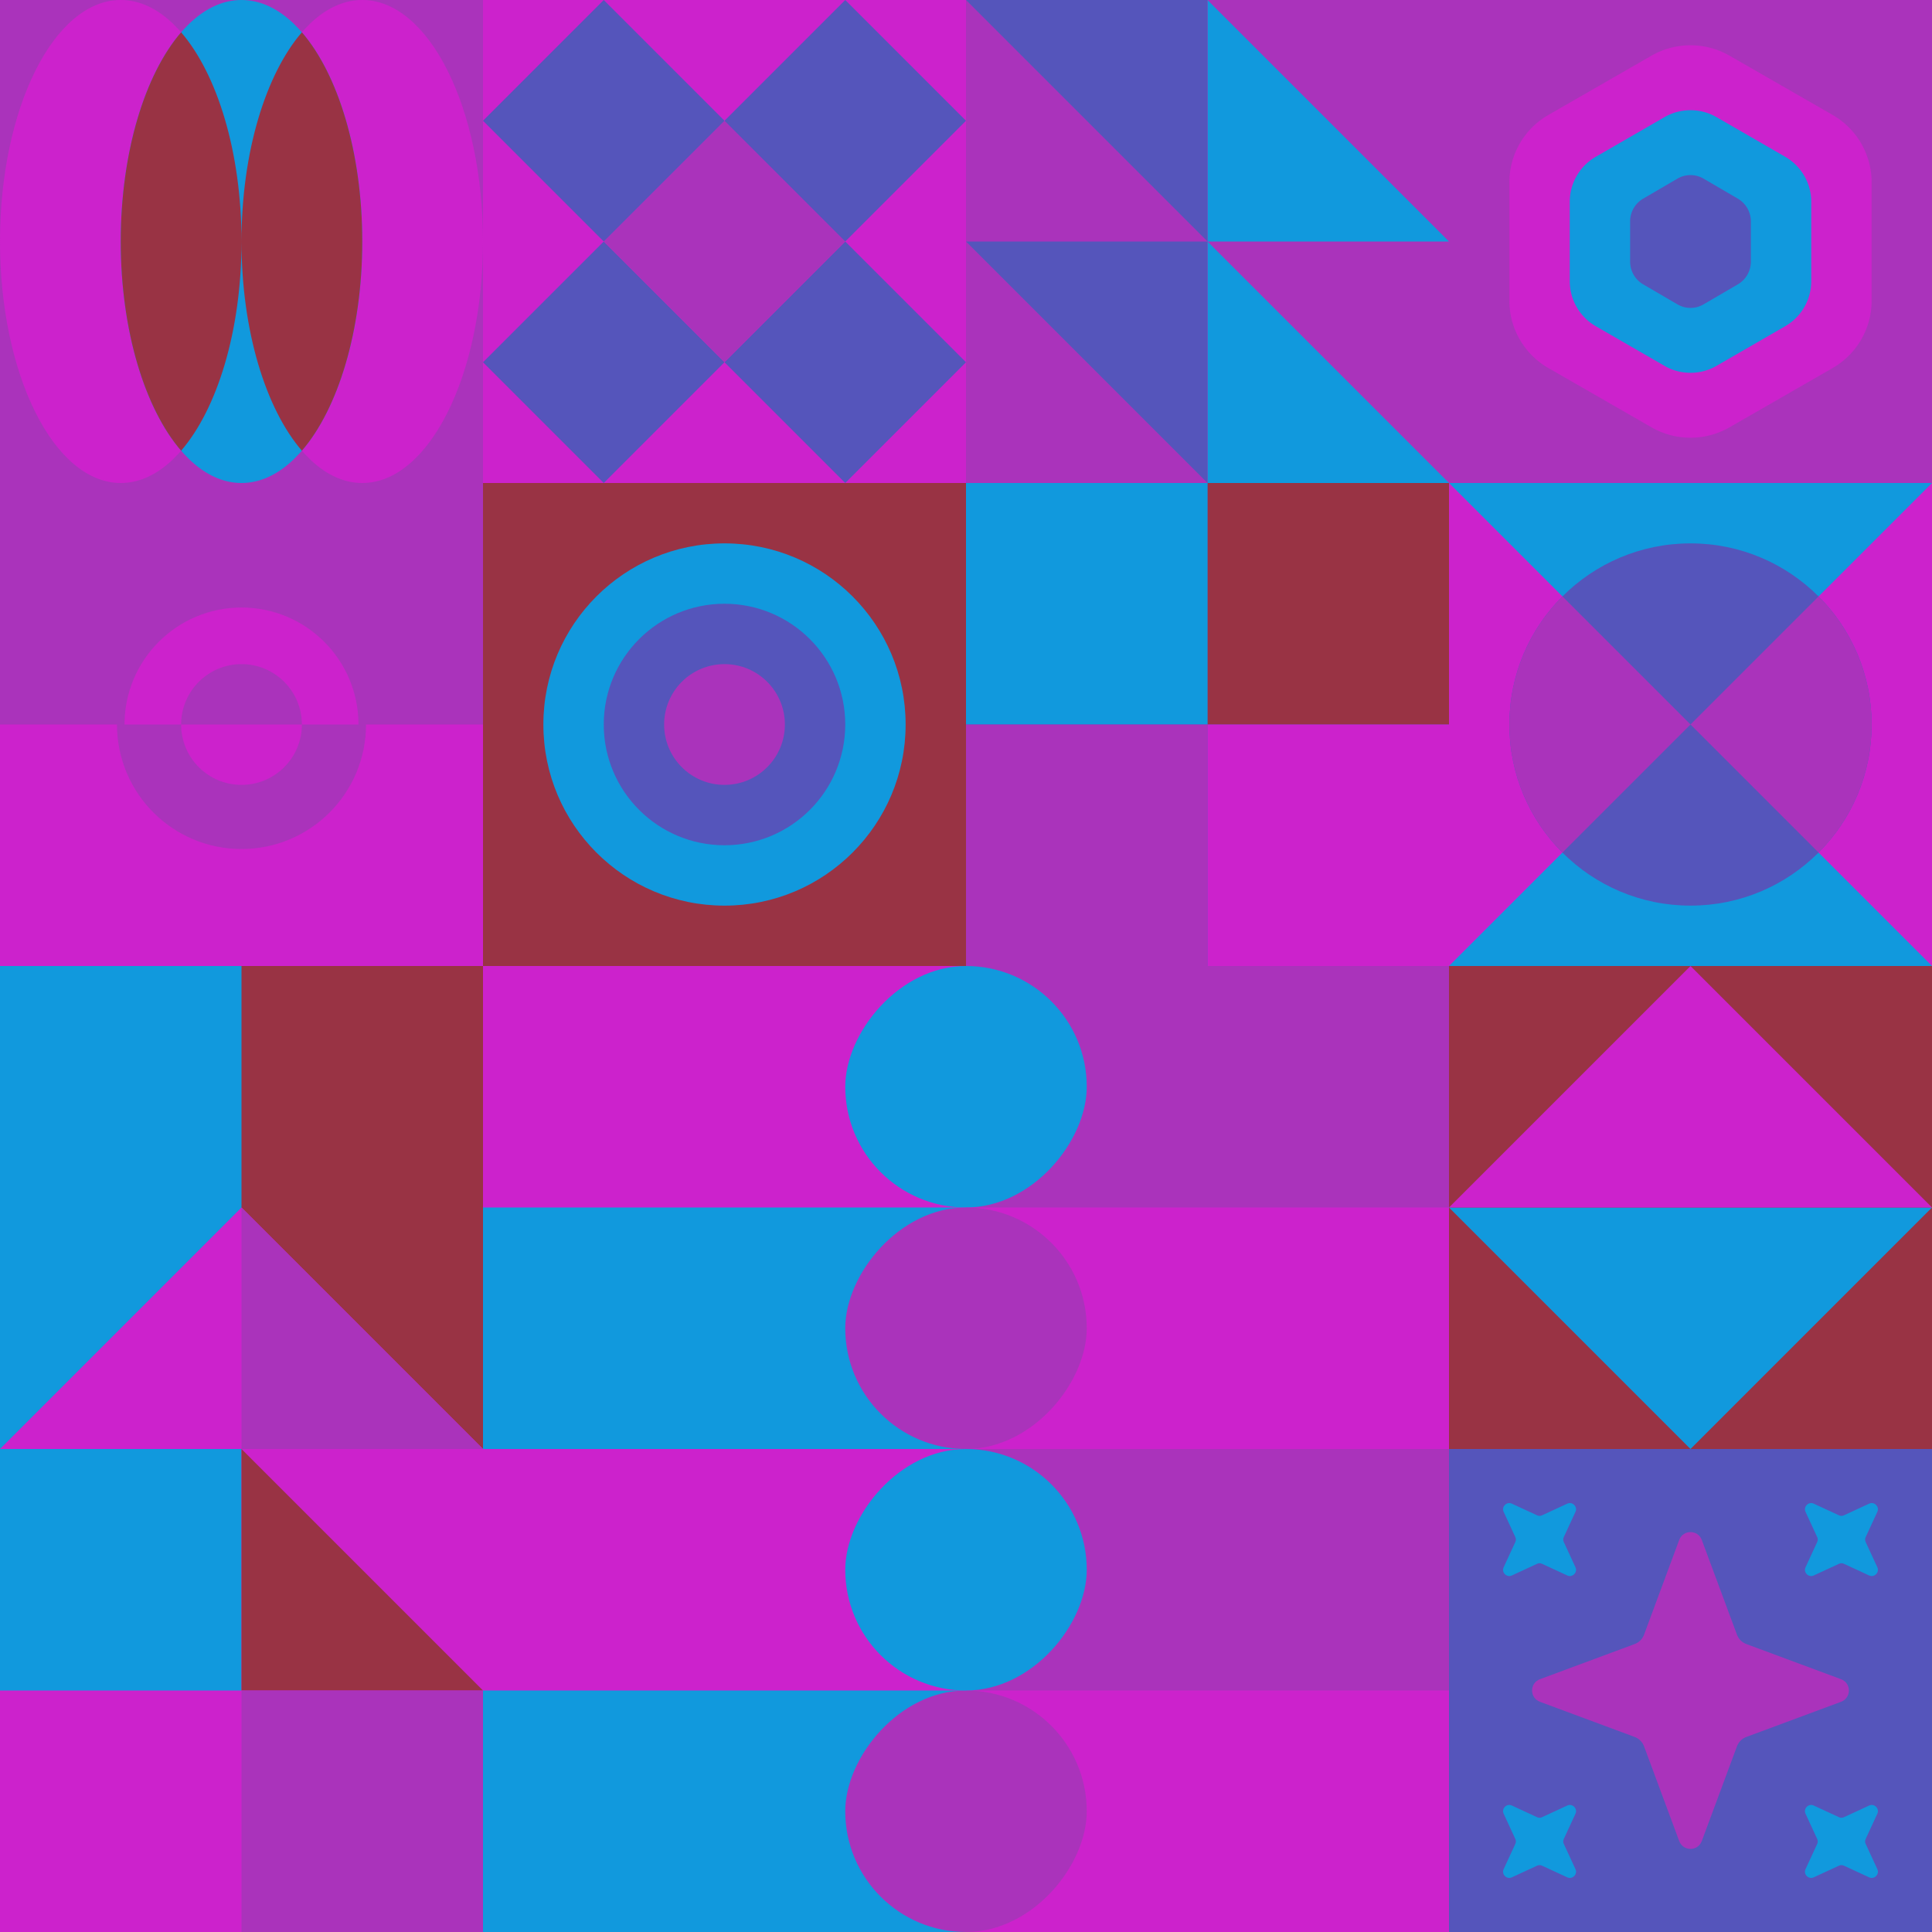 <svg id="geo" xmlns="http://www.w3.org/2000/svg" width="1280" height="1280" viewBox="0 0 1280 1280" fill="none" style="width:640px;height:640px"><g class="svg-image"><g class="block-0" transform="translate(0,0), scale(1), rotate(270, 160, 160)" height="320" width="320" clip-path="url(#trim)"><style>@keyframes geo-30-a0_t{0%,13.636%{transform:translate(160px,240px);animation-timing-function:ease-in-out}50%,63.636%{transform:translate(160px,320px);animation-timing-function:ease-in-out}to{transform:translate(160px,240px)}}@keyframes geo-30-a1_t{0%,13.636%{transform:translate(160px,80px);animation-timing-function:ease-in-out}50%,63.636%{transform:translate(160px,0);animation-timing-function:ease-in-out}to{transform:translate(160px,80px)}}@keyframes geo-30-a2_t{0%{transform:translate(0,0);animation-timing-function:ease-in-out}50%,to{transform:translate(0,0)}}@keyframes geo-30-a2_o{0%,13.636%{opacity:1;animation-timing-function:ease-in-out}50%,63.636%{opacity:0;animation-timing-function:ease-in-out}to{opacity:1}}@keyframes geo-30-a2_d{0%,to{d:path(&apos;M298.6,120C270.9,143.9,219.2,160,160,160C100.8,160,49.1,143.9,21.4,120C49.1,96.1,100.8,80,160,80C219.2,80,270.9,96.1,298.6,120ZM298.6,200C270.9,176.1,219.2,160,160,160C100.8,160,49.1,176.1,21.4,200C49.1,223.9,100.8,240,160,240C219.2,240,270.9,223.9,298.6,200Z&apos;)}13.636%{d:path(&apos;M298.6,120C270.9,143.9,219.2,160,160,160C100.8,160,49.1,143.9,21.4,120C49.1,96.1,100.8,80,160,80C219.2,80,270.9,96.1,298.6,120ZM298.6,200C270.9,176.1,219.2,160,160,160C100.8,160,49.1,176.1,21.4,200C49.1,223.9,100.8,240,160,240C219.2,240,270.9,223.9,298.6,200Z&apos;);animation-timing-function:ease-in-out}50%,63.636%{d:path(&apos;M298.6,40C270.9,63.9,219.2,80,160,80C100.8,80,49.1,63.9,21.4,40C49.1,16.1,100.8,0,160,0C219.2,0,270.9,16.1,298.6,40ZM298.6,280C270.9,256.1,219.2,240,160,240C100.8,240,49.1,256.1,21.4,280C49.1,303.9,100.8,320,160,320C219.2,320,270.9,303.9,298.6,280Z&apos;);animation-timing-function:ease-in-out}}</style><rect width="320" height="320" fill="#1199dd"/><rect width="320" height="320" fill="#aa33bb" transform="rotate(-90 160 160)"/><ellipse rx="160" ry="80" fill="#cc22cc" transform="translate(160 240)" style="animation:2.2s ease-in-out infinite both geo-30-a0_t"/><ellipse rx="160" ry="80" fill="#cc22cc" transform="translate(160 80)" style="animation:2.2s ease-in-out infinite both geo-30-a1_t"/><ellipse cx="160" cy="160" rx="160" ry="80" fill="#1199dd"/><path fill-rule="evenodd" clip-rule="evenodd" d="M298.6 120c-27.7 23.9-79.4 40-138.6 40-59.2 0-110.9-16.1-138.6-40C49.1 96.1 100.8 80 160 80c59.2 0 110.9 16.1 138.6 40Zm0 80c-27.7-23.9-79.4-40-138.6-40-59.2 0-110.9 16.1-138.6 40 27.7 23.9 79.4 40 138.6 40 59.2 0 110.9-16.1 138.6-40Z" fill="#993344" style="animation:2.2s ease-in-out infinite both geo-30-a2_t,2.2s ease-in-out infinite both geo-30-a2_o,2.2s ease-in-out infinite both geo-30-a2_d"/></g><g class="block-1" transform="translate(320,0), scale(1), rotate(90, 160, 160)" height="320" width="320" clip-path="url(#trim)"><rect width="320" height="320" fill="#cc22cc"/><path d="M160 80L240 0L320 80L240 160L160 80Z" fill="#5555bb"/><path d="M160 240L240 160L320 240L240 320L160 240Z" fill="#5555bb"/><path d="M80 160L160 80L240 160L160 240L80 160Z" fill="#aa33bb"/><path d="M0 80L80 0L160 80L80 160L0 80Z" fill="#5555bb"/><path d="M0 240L80 160L160 240L80 320L0 240Z" fill="#5555bb"/></g><g class="block-2" transform="translate(640,0), scale(1), rotate(0, 160, 160)" height="320" width="320" clip-path="url(#trim)"><rect width="320" height="320" fill="#1199dd"/><rect width="320" height="320" fill="#aa33bb"/><path d="M160 160V320H320L160 160Z" fill="#1199dd"/><path d="M160 0V160H320L160 0Z" fill="#1199dd"/><path d="M160 160V0H0L160 160Z" fill="#5555bb"/><path d="M160 320V160H0L160 320Z" fill="#5555bb"/></g><g class="block-3" transform="translate(960,0), scale(1), rotate(0, 160, 160)" height="320" width="320" clip-path="url(#trim)"><rect width="320" height="320" fill="#aa33bb"/><path d="M134.135 36.9a51.923 51.923 0 0 1 51.73 0l68.27 39.247C270.14 85.347 280 102.352 280 120.754v78.492c0 18.402-9.86 35.406-25.865 44.607l-68.27 39.246a51.923 51.923 0 0 1-51.73 0l-68.27-39.246C49.86 234.652 40 217.648 40 199.246v-78.492c0-18.402 9.86-35.406 25.865-44.607l68.27-39.246Z" fill="#cc22cc"/><path d="M142.756 77.618a34.503 34.503 0 0 1 34.488 0l45.512 26.265A34.465 34.465 0 0 1 240 133.735v52.53a34.465 34.465 0 0 1-17.244 29.852l-45.512 26.265a34.506 34.506 0 0 1-34.488 0l-45.513-26.265A34.466 34.466 0 0 1 80 186.265v-52.53a34.466 34.466 0 0 1 17.243-29.852l45.513-26.265Z" fill="#1199dd"/><path d="M151.378 118.336a17.078 17.078 0 0 1 17.244 0l22.756 13.283c5.335 3.114 8.622 8.869 8.622 15.098v26.566c0 6.229-3.287 11.984-8.622 15.098l-22.756 13.283a17.078 17.078 0 0 1-17.244 0l-22.756-13.283c-5.335-3.114-8.622-8.869-8.622-15.098v-26.566c0-6.229 3.287-11.984 8.622-15.098l22.756-13.283Z" fill="#5555bb"/></g><g class="block-4" transform="translate(0,320), scale(1), rotate(0, 160, 160)" height="320" width="320" clip-path="url(#trim)"><style>@keyframes geo-65a0_t{0%{transform:translate(160px,160px) rotate(0deg) translate(-80px,-80px)}13.636%{transform:translate(160px,160px) rotate(0deg) translate(-80px,-80px);animation-timing-function:cubic-bezier(.4,0,.6,1)}50%,63.636%{transform:translate(160px,160px) rotate(180deg) translate(-80px,-80px);animation-timing-function:cubic-bezier(.4,0,.6,1)}to{transform:translate(160px,160px) rotate(360deg) translate(-80px,-80px)}}</style><rect width="320" height="320" fill="#aa33bb"/><rect y="160" width="320" height="160" fill="#cc22cc"/><g transform="translate(80 80)" style="animation:2.2s linear infinite both geo-65a0_t"><circle cx="80" cy="80" fill="#cc22cc" stroke="#aa33bb" stroke-width="5" r="80"/><path fill-rule="evenodd" clip-rule="evenodd" d="M80 160c44.2 0 80-35.8 80-80H0c0 44.2 35.8 80 80 80Z" fill="#aa33bb"/><circle cx="80" cy="80" fill="#aa33bb" r="40"/><path fill-rule="evenodd" clip-rule="evenodd" d="M80 120c22.1 0 40-17.9 40-40H40c0 22.1 17.9 40 40 40Z" fill="#cc22cc"/></g></g><g class="block-5" transform="translate(320,320), scale(1), rotate(180, 160, 160)" height="320" width="320" clip-path="url(#trim)"><style>@keyframes geo-27a0_t{0%,9.091%{transform:translate(160px,160px) scale(1,1)}33.333%,42.424%,66.667%,75.757%,to{transform:translate(160px,160px) scale(1.5,1.5)}}@keyframes geo-27a1_t{0%,9.091%{transform:translate(160px,160px) scale(1,1)}33.333%,42.424%{transform:translate(160px,160px) scale(2,2)}66.667%,75.757%,to{transform:translate(160px,160px) scale(3,3)}}@keyframes geo-27a2_t{0%,9.091%{transform:translate(160px,160px) scale(0,0)}33.333%,42.424%{transform:translate(160px,160px) scale(1,1)}66.667%,75.757%{transform:translate(160px,160px) scale(2,2)}to{transform:translate(160px,160px) scale(3,3)}}@keyframes geo-27a3_t{0%,33.333%,42.424%,9.091%{transform:translate(160px,160px) scale(0,0)}66.667%,75.757%{transform:translate(160px,160px) scale(1,1)}to{transform:translate(160px,160px) scale(2,2)}}@keyframes geo-27a4_t{0%,33.333%,42.424%,9.091%{transform:translate(160px,160px) scale(0,0)}66.667%,75.757%{transform:translate(160px,160px) scale(1,1)}to{transform:translate(160px,160px) scale(2,2)}}@keyframes geo-27a5_t{0%,33.333%,42.424%,66.667%,75.757%,9.091%{transform:translate(160px,160px) scale(0,0)}to{transform:translate(160px,160px) scale(1,1)}}</style><rect width="320" height="320" fill="#993344"/><circle cx="160" cy="160" fill="#1199dd" r="120"/><circle fill="#5555bb" transform="translate(160 160)" style="animation:3.3s ease-in-out infinite both geo-27a0_t" r="80"/><circle fill="#aa33bb" transform="translate(160 160)" style="animation:3.3s ease-in-out infinite both geo-27a1_t" r="40"/><circle fill="#1199dd" transform="matrix(0 0 0 0 160 160)" style="animation:3.3s ease-in-out infinite both geo-27a2_t" r="40"/><circle fill="#5555bb" transform="matrix(0 0 0 0 160 160)" style="animation:3.3s ease-in-out infinite both geo-27a3_t" r="40"/><circle fill="#5555bb" transform="matrix(0 0 0 0 160 160)" style="animation:3.3s ease-in-out infinite both geo-27a4_t" r="40"/><circle fill="#aa33bb" transform="matrix(0 0 0 0 160 160)" style="animation:3.3s ease-in-out infinite both geo-27a5_t" r="40"/></g><g class="block-6" transform="translate(640,320), scale(1), rotate(0, 160, 160)" height="320" width="320" clip-path="url(#trim)"><rect width="320" height="320" fill="#cc22cc"/><rect y="320" width="320" height="320" transform="rotate(-90 0 320)" fill="#5555bb"/><rect x="160" y="160" width="160" height="160" transform="rotate(-90 160 160)" fill="#993344"/><rect y="160" width="160" height="160" transform="rotate(-90 0 160)" fill="#1199dd"/><rect width="160" height="160" transform="matrix(0 -1 -1 0 160 320)" fill="#aa33bb"/><rect width="160" height="160" transform="matrix(0 -1 -1 0 320 320)" fill="#cc22cc"/></g><g class="block-7" transform="translate(960,320), scale(1), rotate(0, 160, 160)" height="320" width="320" clip-path="url(#trim)"><rect width="320" height="320" fill="#1199dd"/><path d="M160 160L320 0V320L160 160Z" fill="#cc22cc"/><path d="M160 160L0 0V320L160 160Z" fill="#cc22cc"/><circle cx="160" cy="160" r="120" fill="#5555bb"/><path fill-rule="evenodd" clip-rule="evenodd" d="M244.853 75.147C266.569 96.863 280 126.863 280 160C280 193.137 266.569 223.137 244.853 244.853L160 160L244.853 75.147ZM75.147 75.147L160 160L75.147 244.853C53.431 223.137 40 193.137 40 160C40 126.863 53.431 96.863 75.147 75.147Z" fill="#aa33bb"/></g><g class="block-8" transform="translate(0,640), scale(1), rotate(0, 160, 160)" height="320" width="320" clip-path="url(#trim)"><rect width="320" height="320" fill="#1199dd"/><rect x="160" width="160" height="320" fill="#993344"/><path d="M160 160L320 320H0L160 160Z" fill="#cc22cc"/><path fill-rule="evenodd" clip-rule="evenodd" d="M160 320H320L160 160V320Z" fill="#aa33bb"/></g><g class="block-9" transform="translate(320,640), scale(2), rotate(270, 160, 160)" height="640" width="640" clip-path="url(#trim)"><rect width="320" height="320" fill="#cc22cc"/><rect width="80" height="160" fill="#1199dd"/><rect x="160" width="80" height="160" fill="#1199dd"/><rect x="80" y="160" width="80" height="160" fill="#aa33bb"/><rect x="240" y="160" width="80" height="160" fill="#aa33bb"/><rect width="80" height="80" rx="40" transform="matrix(0 -1 -1 0 80 200)" fill="#aa33bb"/><rect width="80" height="80" rx="40" transform="matrix(0 -1 -1 0 160 200)" fill="#1199dd"/><rect width="80" height="80" rx="40" transform="matrix(0 -1 -1 0 320 200)" fill="#1199dd"/><rect width="80" height="80" rx="40" transform="matrix(0 -1 -1 0 240 200)" fill="#aa33bb"/></g><g class="block-10" transform="translate(960,640), scale(1), rotate(0, 160, 160)" height="320" width="320" clip-path="url(#trim)"><rect width="320" height="320" fill="#993344"/><path d="M160 320 0 160h320L160 320Z" fill="#1199dd"/><path d="M160 0 0 160h320L160 0Z" fill="#cc22cc"/></g><g class="block-11" transform="translate(0,960), scale(1), rotate(270, 160, 160)" height="320" width="320" clip-path="url(#trim)"><rect width="320" height="320" fill="#cc22cc"/><path d="M160 160V0H320V160H160Z" fill="#1199dd"/><path d="M160 320V160H320L160 320Z" fill="#993344"/><path d="M0 320V160H160V320H0Z" fill="#aa33bb"/></g><g class="block-12" transform="translate(960,960), scale(1), rotate(0, 160, 160)" height="320" width="320" clip-path="url(#trim)"><style>@keyframes geo-41a0_t{0%,13.636%,to{transform:translate(160px,160px) scale(1,1) translate(-160px,-160px)}50%,63.636%{transform:translate(160px,160px) scale(.5,.5) translate(-160px,-160px)}}@keyframes geo-41a1_t{0%,13.636%{transform:translate(260px,60px) rotate(-45deg) translate(-260px,-60px)}50%,63.636%{transform:translate(260px,60px) rotate(0deg) translate(-260px,-60px)}to{transform:translate(260px,60px) rotate(45deg) translate(-260px,-60px)}}@keyframes geo-41a2_t{0%,13.636%{transform:translate(260px,260px) rotate(-45deg) translate(-260px,-260px)}50%,63.636%{transform:translate(260px,260px) rotate(0deg) translate(-260px,-260px)}to{transform:translate(260px,260px) rotate(45deg) translate(-260px,-260px)}}@keyframes geo-41a3_t{0%,13.636%{transform:translate(60px,60px) rotate(45deg) translate(-60px,-60px)}50%,63.636%{transform:translate(60px,60px) rotate(0deg) translate(-60px,-60px)}to{transform:translate(60px,60px) rotate(-45deg) translate(-60px,-60px)}}@keyframes geo-41a4_t{0%,13.636%{transform:translate(60px,260px) rotate(45deg) translate(-60px,-260px)}50%,63.636%{transform:translate(60px,260px) rotate(0deg) translate(-60px,-260px)}to{transform:translate(60px,260px) rotate(-45deg) translate(-60px,-260px)}}</style><rect width="320" height="320" fill="#5555bb"/><path d="M152.5 60.3c2.6-7 12.4-7 15 0l23.2 62.5c1.1 3.1 3.4 5.4 6.5 6.5l62.5 23.2c7 2.6 7 12.4 0 15l-62.5 23.2c-3.1 1.1-5.4 3.4-6.5 6.5l-23.2 62.5c-2.6 7-12.4 7-15 0l-23.2-62.5c-1.1-3.1-3.4-5.4-6.5-6.5l-62.5-23.2c-7-2.6-7-12.4 0-15l62.5-23.2c3.1-1.1 5.4-3.4 6.5-6.5l23.2-62.5Z" fill="#aa33bb" style="animation:2.2s ease-in-out infinite both geo-41a0_t"/><path d="M256.2 30.1c1.3-3.4 6.3-3.4 7.6 0l6.4 17.4c.4 1.1 1.2 1.9 2.3 2.3l17.4 6.4c3.4 1.3 3.4 6.3 0 7.6l-17.4 6.4c-1.1.4-1.9 1.2-2.3 2.3l-6.4 17.4c-1.3 3.4-6.3 3.4-7.6 0l-6.4-17.4c-.4-1.1-1.2-1.9-2.3-2.3l-17.4-6.4c-3.4-1.3-3.4-6.3 0-7.6l17.4-6.4c1.1-.4 1.9-1.2 2.3-2.3l6.4-17.4Z" fill="#1199dd" transform="rotate(-45 260 60)" style="animation:2.2s ease-in-out infinite both geo-41a1_t"/><path d="M256.2 230.1c1.3-3.4 6.3-3.4 7.6 0l6.4 17.4c.4 1.1 1.2 1.9 2.3 2.3l17.4 6.4c3.4 1.3 3.4 6.3 0 7.6l-17.4 6.4c-1.1.4-1.9 1.2-2.3 2.3l-6.4 17.4c-1.3 3.4-6.3 3.4-7.6 0l-6.4-17.4c-.4-1.1-1.2-1.9-2.3-2.3l-17.4-6.4c-3.4-1.3-3.4-6.3 0-7.6l17.4-6.4c1.1-.4 1.9-1.2 2.3-2.3l6.4-17.4Z" fill="#1199dd" transform="rotate(-45 260 260)" style="animation:2.2s ease-in-out infinite both geo-41a2_t"/><path d="M56.2 30.1c1.3-3.4 6.3-3.4 7.6 0l6.4 17.4c.4 1.1 1.2 1.9 2.3 2.3l17.4 6.4c3.4 1.3 3.4 6.3 0 7.6l-17.4 6.4c-1.1.4-1.9 1.2-2.3 2.3l-6.4 17.4c-1.3 3.4-6.3 3.4-7.6 0l-6.4-17.4c-.4-1.1-1.2-1.9-2.3-2.3l-17.4-6.4c-3.4-1.3-3.4-6.3 0-7.6l17.4-6.4c1.1-.4 1.9-1.2 2.3-2.3l6.4-17.4Z" fill="#1199dd" transform="rotate(45 60 60)" style="animation:2.2s ease-in-out infinite both geo-41a3_t"/><path d="M56.2 230.1c1.3-3.4 6.3-3.4 7.6 0l6.4 17.4c.4 1.1 1.2 1.9 2.3 2.3l17.4 6.4c3.4 1.3 3.4 6.3 0 7.6l-17.4 6.4c-1.1.4-1.9 1.2-2.3 2.3l-6.4 17.4c-1.3 3.4-6.3 3.4-7.6 0l-6.4-17.4c-.4-1.1-1.2-1.9-2.3-2.3l-17.4-6.4c-3.4-1.3-3.4-6.3 0-7.6l17.4-6.4c1.1-.4 1.9-1.2 2.3-2.3l6.4-17.4Z" fill="#1199dd" transform="rotate(45 60 260)" style="animation:2.2s ease-in-out infinite both geo-41a4_t"/></g></g><clipPath id="trim"><rect width="320" height="320" fill="white"/></clipPath><filter id="noiseFilter"><feTurbulence baseFrequency="0.5" result="noise"/><feColorMatrix type="saturate" values="0.10"/><feBlend in="SourceGraphic" in2="noise" mode="multiply"/></filter><rect transform="translate(0,0)" height="1280" width="1280" filter="url(#noiseFilter)" opacity="0.4"/></svg>